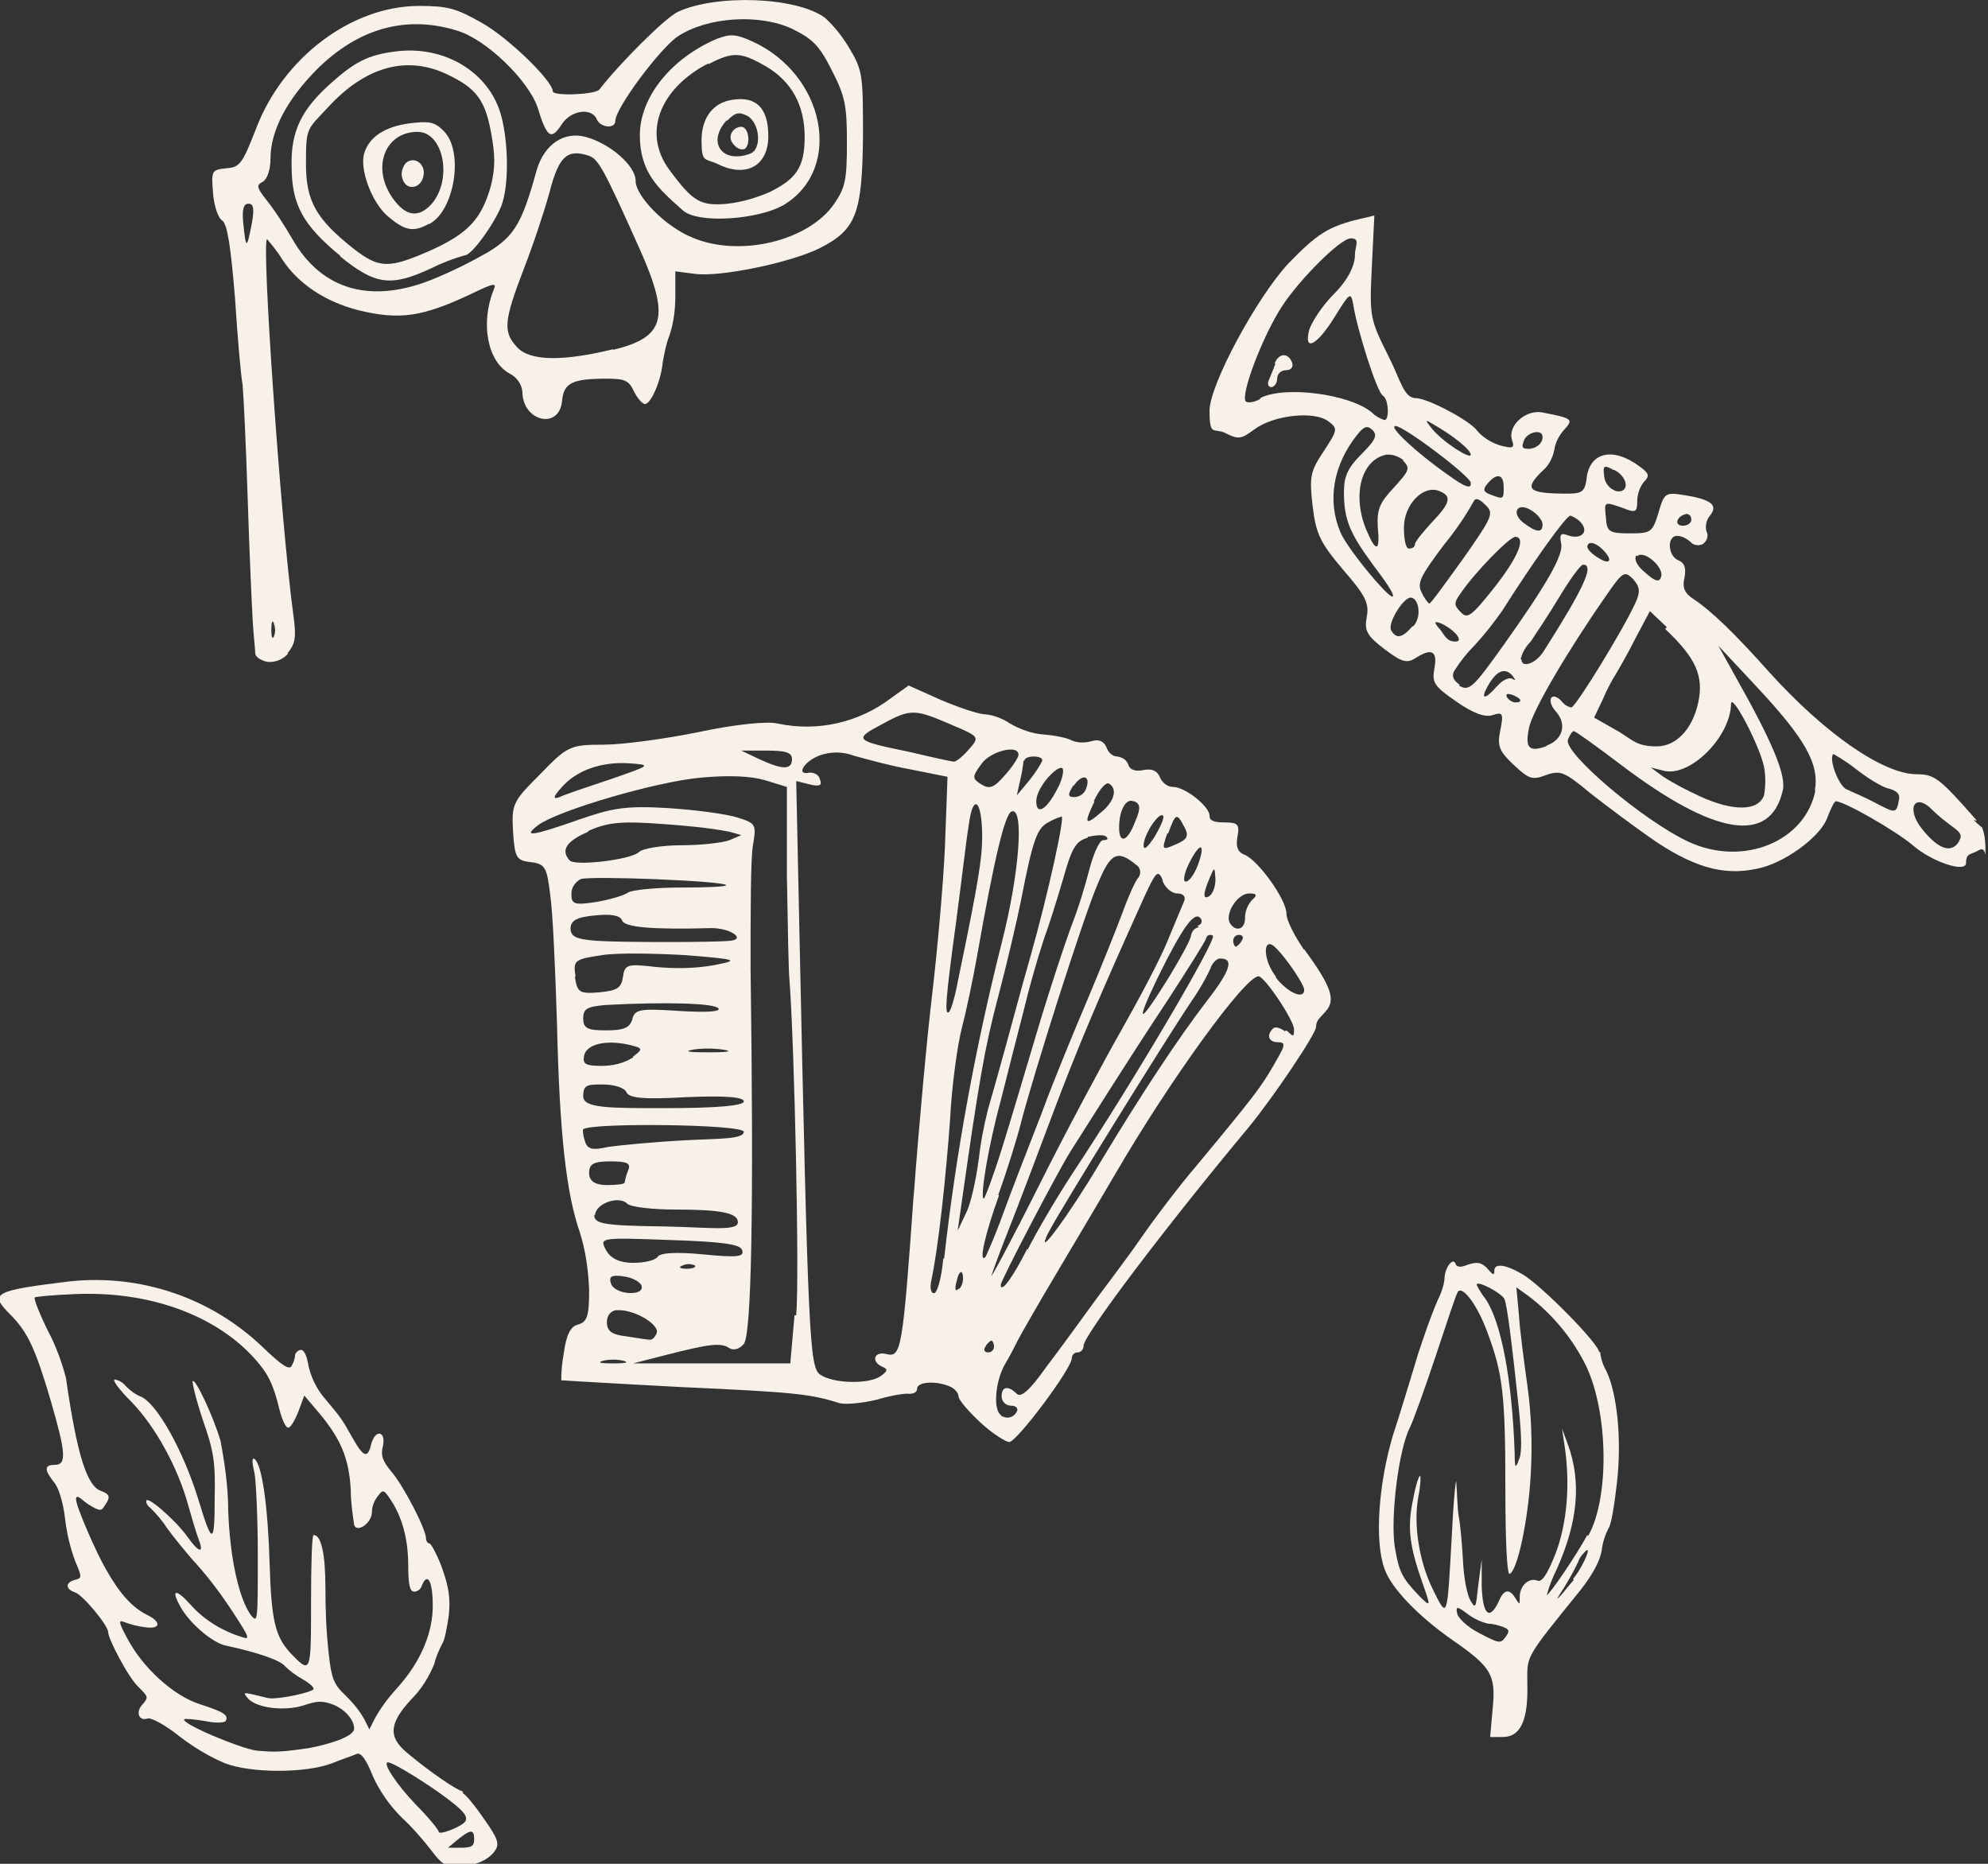 <?xml version="1.0" encoding="UTF-8"?>
<svg id="Ebene_1" data-name="Ebene 1" xmlns="http://www.w3.org/2000/svg" version="1.1" viewBox="0 0 235.2 220.5">
  <rect x="0" y="0" width="235.2" height="220.5" fill="#333333" stroke="none"/>
  <defs>
    <style>
      .cls-1 {
        fill: #f7f1ea;
        stroke-width: 0px;
      }
    </style>
  </defs>
  <path class="cls-1" d="M233.9,97.1c-4.4-5-5-5.5-7.1-5.5-4,0-10.9-4.8-17.5-12.1-4.1-4.6-6.8-7.2-8.9-8.6-1.1-.7-1.4-1.4-1.1-2.6.2-1.1,0-1.7-.7-2-1.3-.5-1.4-2.9-.2-2.9.6,0,1.1.3,1.6.7.3.4.9.5,1.4.3.5-.3.8-1,.5-1.5-.2-.7,0-1.4.4-1.9,1-1.2.2-1.9-2.9-2.4-2.4-.4-2.5-.3-3.2,2.1-.7,2.3-.9,2.4-3.4,2.4-2.4,0-2.7-.2-2.8-1.8-.2-2-.3-2,2-1.2,1.5.6,1.7.5,1.7-.8,0-.8.3-1.7.8-2.3.7-.7.6-1-.5-1.8-3.2-2.4-6-1.7-6.3,1.5-.2,1.4-.5,1.7-2.2,1.7-4.8,0-5.3-.5-2.9-2.8.7-.6,1.1-1.5,1.3-2.4.1-.8.5-1.6,1.1-2.3,1.2-1.3,1.1-1.4-2.5-2.1-2-.4-4.2,1.6-3.6,3.3.3.9.1,1-1.4.6-1-.3-2-.9-2.7-1.7-.8-1.2-5.9-3.9-7.3-3.9s-1.8-2.1-3.1-4.7c-2.3-4.6-2.4-4.8-2.1-10.8l.3-6.1-1.7.4c-3.8.9-5.1,1.8-8.5,5.3-3.7,4-9.3,14.3-9.3,17.4s.5,2,1.8,2.6c1.6.8,1.9.8,3.5-.4,2.3-1.7,7-2.2,8.7-1,1.2.9,1.2,1-.5,3.6-1.6,2.4-1.7,3-1.3,6.5.4,3.3.9,4.3,3.6,7.5,2.7,3.1,3.1,4,2.8,5.6-.3,1.6,0,2.2,2.1,3.8,2,1.5,2.6,1.7,3.6,1.1,2-1.3,2.7-.9,2.3,1.2-.3,1.7,0,2.1,2.6,3.9,2,1.4,3.4,1.9,4.3,1.6,1.2-.4,1.3-.2.9,1.8-.4,1.9-.1,2.5,1.6,4.1,1.8,1.7,2.2,1.8,3.8,1.2,1.7-.6,2.2-.4,5.2,2.1,1.9,1.5,5.5,4.2,8,5.9,4.9,3.2,8.4,4,12.5,2.9,3.1-.9,6.9-3.8,7.6-5.9.4-1,.8-1.9,1-1.9,1,0,7.1,3.5,9.1,5.2,2.3,2,6.3,3.3,6.3,2.1s.6-1,1.3-1.4h0c.5-.3.8-.4,1,.4,0-1.1,0-2.2-.4-3.2-.4-.3-.7-.6-1-.9h0ZM198.5,61.5c.2-.4.6-.6,1-.7.4,0,.6.3.6.7,0,.4-.5.7-1,.7s-.8-.3-.6-.7h0ZM196.9,91.2c3.1.7,7.8-4,7.9-7.9,0-1.5,3.3,4.7,3.9,7.4.2,1.1.2,2.3,0,3.4-.7,1.9-3.7,1.9-7.6.1-1.5-.7-2.9-1.4-4.3-2.3l-1.5-1.1,1.6.4h0ZM197,74.4h0c3.7,3.5,4.6,5.6,3.9,8.8-.7,3.1-2.6,5.1-4.9,5.1s-2.8-.7-4.4-1.7l-3-1.7,1-2.1c.5-1.2,1.2-2.5,1.6-3.1.3-.5,1.4-2.4,2.3-4.2l1.7-3.2,2,1.9h0s0,0,0,0ZM193.7,65.8c.8-.8,3.3,1.4,2.8,2.5-.2.6-.7.5-1.9-.6-1-.8-1.3-1.6-1-2h0ZM191,55.6c1.7.9,1.8,2.8.2,2.5h0c-.8-.3-1.3-.9-1.4-1.7-.2-1.4,0-1.4,1.1-.8h0ZM189.6,65h0c1.3,1.3.9,1.9-.5,1-.7-.4-1.3-1-1.3-1.3,0-.7.9-.6,1.8.3h0ZM180.3,52.1c.4-1,2.2-1.4,2.2-.4h0c0,.8-.8,1.4-1.7,1.4s-.7-.4-.5-1h0ZM181.2,60.4c.7.4,1.3,1.2,1.3,1.6,0,1.1-.7,1-2.2-.1-1.6-1.2-.8-2.6.9-1.5ZM179.2,63.5c1.4,0,.5,2.3-2.4,6-2.7,3.4-3.2,3.8-4,2.9-.8-.8-.8-1.1,0-2.2h0c1.7-2.5,5.8-6.7,6.5-6.7h0ZM176,57.2h0c1.1-1.3,1.9-1.1,1.9.4s0,1.5-1.6.9c-.8-.3-.9-.6-.3-1.3ZM169.4,50.1h0c2.5,1.4,4.6,3.1,4.6,3.7s-3.3-1.5-4.6-3.1c-.8-1-.8-1.1,0-.6h0ZM165.1,50.4h0c1,0,8.8,5.9,8.9,6.7s-.6.6-2.8-1c-3.7-2.6-7-5.7-6.1-5.7ZM169.4,61.8c-1.1,1.2-2,2.3-2,2.6,0,.3-.3.5-.7.5s-.6-1.1-.6-2.5c0-2.7,2.3-5.1,4.2-4.3,1.5.6,1.3,1.4-.9,3.7h0ZM166,54.5c.9.9.7,1.2-1.1,3.2-1.7,1.8-2,2.6-1.9,4.6.3,3-.2,3.1-1.3.5-1.7-3.9-.8-8,1.9-8.9h0c.8-.3,1.7,0,2.4.5h0ZM149.1,47.2c-.7.4-1.5.5-1.7.3-.7-.7,2-7.8,4.3-11.3,2.1-3.2,6.9-8,8.1-8s.5.9.5,2-.7,2.8-2.5,4.6c-1.4,1.4-2.6,3.3-2.9,4.2-.7,2.7.9,1.9,3-1.5,1.8-2.9,1.9-3,2.2-1.5.4,2.8,2.8,10.4,3.5,10.8h0c.7.4.8,2.9.2,2.9-.6-.2-1.1-.5-1.5-.9-2.6-2.2-10.4-3.2-13.2-1.7h0ZM158.6,63h0c-1.6-3.7-.9-8,2-11.6.8-1,1.2-1.1,1.8-.5s.3,1.2-1.3,2.8c-1.6,1.6-2.1,2.6-2.1,4.5,0,3.3.7,4.9,3.5,8.7,1.3,1.7,2.4,3.3,2.3,3.6,0,.9-5.3-5.4-6.2-7.5h0ZM167.1,74.1c-1.2,1.4-1.9,1.5-2.5.5h0c-.5-.8,1.4-3.9,2.3-3.9s1.4,2.2.3,3.4h0ZM169.1,71.4c-.1,0-.6-.6-.9-1.3-.6-1.1-.1-2,2.6-5.6,1.3-1.6,2.5-3.3,3.5-5.1h0c.2-.5.6-.5,1.4.3,1.1,1,.9,1.4-2.6,6.4-2.1,2.9-3.8,5.3-4,5.3ZM170.4,74.5h0c-.8-.9-.8-1.1.2-.7,1.6.8,2.6,2.1,1.6,2.1s-1.2-.6-1.8-1.4h0ZM172.7,81c-.8-.5-1-1.1-.6-1.7.7-1.1,1.5-2.1,2.4-3,1.2-1.3,2.2-2.6,3.2-4,3.8-6,7.6-11.3,8.1-11.3.5.2,1,.5,1.3.9h0c.9,1.1-.1,2-1.7,1.4-.8-.3-.9,0-.7,1,.3,1.3-1.6,4.7-6.8,12-3.7,5.2-4.1,5.5-5.3,4.8h0ZM177.1,81.2h0c-1.4,1.6-2,1.6-1.1,0,1-1.8,2-2.3,2.9-1.3.4.5.5.7,0,.4-.4-.2-1.2.2-1.8.9h0ZM179.3,83.1c-.4,0-.8-.3-1-.6h0c-.2-.4,0-.5.6-.3,1.1.4,1.3.9.4.9h0ZM179.9,78c.2-.8.6-1.5,1.2-2.1.6-.9,2.2-3.3,3.4-5.3s2.5-3.8,2.8-3.8h0c1.4,0,0,2.9-4.7,10.3-.9,1.4-2.6,2-2.6.9h0ZM182.9,88.3c-2,.7-2.5.2-2-2.2.4-2,4.5-9,9.1-15.6,2-2.9,2.2-3,3.2-2h0c.8.9.9,1.5.3,2.8-1.4,3.1-7.1,12.4-7.6,12.4-.5-.1-.9-.4-1.2-.8-1.2-1.2-1.8,0-.6,1.3,1.3,1.5.8,3.3-1.1,4h0ZM214.8,93.4c-1.1,6.1-8.5,9.2-15,6.2-5.4-2.5-14.9-10.6-14.3-12.1.2-.5.5-1,.7-1s2.7,1.8,5.6,4c11.1,8.4,17.6,9.4,19.1,3.1.5-1.8-1.2-5.8-5.6-13.6l-2-3.6,4.3,4.6h0c6,6.4,7.7,9.4,7.1,12.6h0ZM224.6,95c-.3,1.2-.4,1.2-2.7,0-1.1-.6-2.3-1.1-3.4-1.6-.9-.3-2.2-3.6-1.6-4.2,0,0,1.3.7,2.7,1.8s3.2,2.2,3.9,2.3h0c1,.3,1.4.7,1.1,1.6h0ZM231.6,99.8c-.9,1.1-2.3.6-4.1-1.6-2.1-2.5-1-4.6,1.2-2.3.7.7,1.5,1.3,2.3,1.9h0c1.1.8,1.2,1.1.6,2h0Z"/>
  <path class="cls-1" d="M150.9,43c-.2.6-.6,1.5-.8,2-.2.5,0,.8.3.8s.7-.4.7-1c0-.6.5-1,1-1h0c.6,0,.9-.3.8-.8-.4-1.3-1.6-1.3-2.1,0h0Z"/>
  <polygon class="cls-1" points="71 159.7 71 159.7 71 159.7 71 159.7"/>
  <path class="cls-1" d="M54.7,211.9c-.5,0-3.9-2.3-6.5-4.5-2.3-1.9-2.2-3.5.5-6.4,1.2-1.2,2.1-2.7,2.7-4.2.2-.9.6-1.7,1-2.5.2-.3.5-1.8.7-3.2.2-2.1,0-3.3-.8-5.6-.6-1.6-1.3-2.9-1.5-2.9s-.4-.3-.4-.6c0-1.1-2.7-6.3-4.1-7.9-1-1.2-1.3-1.9-1-3,.4-1.8-.9-2.1-1.4-.2-.4,1.7-.9,1.5-2.2-.8-1.3-2.3-1.3-2.3-3.4-4.8-.9-1.1-1.5-2.4-1.8-3.7-.2-1.2-.5-1.9-.9-1.9-.3,0-.6.3-.7.6,0,.5-.2.9-.4,1.3-.3.5-1.1,0-3.5-2.3-6.1-5.8-14.4-8.6-22.8-7.7-9,1.1-9.5,1.4-7,3.9,2.1,2.1,3,4.1,4.8,10.2h0c1.8,6.2,1.9,7.6.5,7.6s-1.2.7,0,2.2c.5.7,1,2.4,1.2,4.2.2,1.7.6,3.4,1.2,5,.8,1.9.8,2,0,2.2-1.2.3-1.2,1.1,0,1.5.9.3,3.9,3.9,3.9,4.7s2.4,5.4,3.6,6.5c1.1,1.1,1.2,1.2.5,2-.9.9-.5,2.1.6,1.7.4-.1,2.1.8,3.7,2.1,1.7,1.3,3.5,2.4,5.4,3.2,3.1,1.2,9.6,1.2,12.7,0,1.2-.5,2.5-.9,2.9-1.1.5-.2,1.1.6,1.9,2.6.8,1.8,2,3.5,3.4,4.9,1.3,1.2,2.5,2.6,3.6,4,1.1,1.5,1.6,1.8,3,1.8,2,0,3.7-.7,4.5-1.9.5-.8.3-1.4-1.4-3.8-1.1-1.6-2.2-2.9-2.4-2.9h0ZM43.8,204.8l-.7-1.4c-.6-1.1-1.4-2-2.3-2.9-1.3-1.2-1.6-2-1.9-4.8-.3-2.6-.4-5.2-.4-7.8,0-4.1-.5-6.3-1.4-6.3-.2,0-.3,3.6-.3,7.9,0,8.6,0,8.6-2.5,6-1.7-1.9-2.2-3.7-2.4-10.5-.2-6.8-.9-11.8-1.8-12.4-.3-.2-.3.4,0,1.6.2,1,.4,5.5.4,9.9,0,7.6,0,8-.8,7-1.4-1.9-2.5-6.7-2.7-12.4,0-2.7-.4-5.5-.9-8.2-.8-2.8-3-7.5-3.3-7.1-.1.1.4,2.2,1.2,4.6,1.3,3.7,1.5,5,1.4,9.3,0,5.5-.3,5.5-1.9.2-1.8-5.9-5-11.6-6.9-12.3-.7-.3-1.2-.7-1.7-1.2-.3-.4-.8-.7-1.3-.8-.4,0,.5,1.2,2,2.7,2.8,2.9,5.5,7.8,6.7,12.3.4,1.4.9,3.1,1.2,3.9.7,1.8,0,1.6-1.4-.4-1.4-1.9-4.8-4.9-4.8-4.1,0,.3.2.6.5.8.7.7,1.4,1.5,1.9,2.3.8,1.1,2.4,3.1,3.6,4.4,1.6,1.8,3,3.7,4.3,5.7,1.9,2.9,2,3.2,1.1,2.9-2.3-.7-4.5-2-6.1-3.8-1.8-2-2.4-1.9-1.3.1,1,1.9,3.8,4.4,5.5,4.7,3.7.8,6.3,1.7,6.9,2.4.6.6,1.3,1.1,2,1.5.7.4,1.4.9,1.4,1.2,0,.4-4.3,1.3-5.3,1.1-.1,0-.9-.2-1.7-.4-1.3-.3-1.4-.3-.7.5,1.1,1.1,4.4,1.5,6.7.7,1.5-.5,2.1-.5,3.4,0,1.4.6,2.4,1.8,2.4,2.8s-3.2,1.9-5.3,2.3c-3.4.5-4.1.5-6.3.3-2-.3-8.9-3.2-8.5-3.7.1-.1,1.2,0,2.4.2,1.4.3,2.4.2,2.5,0,.4-.7-.3-1.1-3.1-2-3.1-1-6.7-4.3-8.5-7.7-1.1-2-1.1-2.3-.4-2,.8.3,1.6.5,2.4.6,1.9.3,2.1-.6.2-1.5-1.7-.9-3.1-2.4-4.8-5.4-1.2-2.1-3.5-7.4-3.5-8.2s.7.1,1.5.6c1.3.8,1.5.8,1.9.1.7-1,.6-1.3-.4-1.7-1.7-.5-2.9-4.3-4.2-13.4-.5-1.9-1.2-3.8-2.1-5.5-1-2-1.7-3.8-1.6-4,0,0,0,0,0,0h0s0,0,0,0c.1-.1,2.2-.3,4.7-.4,8.7-.4,16.6,2.4,21.3,7.6,1.6,1.8,2.2,2.9,3,6.2.3,1.1.7,2,1,2s.8-.9,1.2-1.9l.7-1.9,1.7,2c2.6,3.1,3.6,5.4,3.8,9.2,0,1.4.2,2.7.4,4.1.3,1,2.1-.2,2.1-1.5,0-.7.3-1.4.7-1.9.6-.8.7-.8,1.5.4,1.4,2.1,2.1,4.7,2.1,7.9,0,2.2.2,3,.7,3,.4,0,.8-.3.9-.7.7-1.7,1.3-.5,1.3,2.4s-1.2,6.4-4.3,9.8c-1,1.1-1.9,2.3-2.6,3.6l-.7,1.4h0ZM51.9,216.7c0-.2-1.2-1.7-2.7-3.2-2.3-2.4-4-5-3.3-5s5.2,2.9,6.9,4.2h0c2,1.5,2.5,2.1,2.3,2.7-.2.6-3.2,1.8-3.2,1.3h0ZM54.6,218.6h-1.6s1.2-1,1.2-1c1.5-1.2,1.9-1.2,1.9,0h0c0,.8-.3,1-1.6,1Z"/>
  <path class="cls-1" d="M154.3,112.4c-1.1-1.6-2.1-3.5-2.1-4.3,0-1.7-3.4-6.4-5-7-.8-.3-1-1-.8-2.1.3-1.5,0-1.7-1.5-1.7s-1.8-.3-1.8-.8c0-1.1-2.9-3.4-4.3-3.4-.7,0-1.3-.5-1.6-1.2-.3-.7-.9-1-1.9-.8-.9.2-1.6,0-1.8-.6-.2-.6-.7-.9-1.3-1-.6,0-1.1-.5-1.3-1.1-.3-.7-.9-1-1.8-.7-.8.2-1.6.2-2.3-.1-.5-.3-2-.6-3.3-.7-1.4-.1-2.8-.6-4-1.3-.9-.6-1.9-1-3-1.1-.7,0-3.1-.8-5.2-1.7l-3.8-1.7-2.1,1.5c-3.8,2.9-8.7,4-13.4,3-1.2-.3-5.1.1-9.3,1-3.9.8-9,1.5-11.3,1.5-4,0-4.3.2-7.5,3.5-3.2,3.2-3.4,3.5-3.2,6.8.2,3.1.4,3.4,2.1,3.6,1.7.2,1.9.6,2.3,3.9.3,2,.6,8.9.8,15.3.3,13,1.1,20,2.7,24.6.7,2.2,1,4.5,1.1,6.8,0,3-.2,3.8-1.3,4.1-.9.2-1.4,1.2-1.7,3.4-.2,1.1-.3,2.1-.3,3.2,0,0,6.5.4,14.2.8,13.2.6,15.3.8,18.7,1.9.7.2,2.7,0,4.4-.4h0c1.7-.5,3.4-.8,3.9-.7.5,0,.9-.2.9-.6,0-.8,2.1-1,3.8-.3.6.2,1.1.8,1.1,1.2s1.2,1.8,2.6,3.1,3,2.3,3.4,2.3c.9,0,7.4-8.7,7.4-9.9,0-.4.3-.7.7-.7.4,0,.7-.4.7-.8,0-1.2,9.5-13.8,19.5-25.8,2.9-3.5,8-11.1,8-11.9s.5-1.1,1.1-1.8c1.3-1.4.7-3-2.5-7.4h0s0,0,0,0ZM147.8,105.7c.9,0,1,.2.3.8-.5.6-.8,1.3-.8,2.1,0,1.4-1.1,1.7-1.8.6-.6-1.1.9-3.5,2.3-3.5ZM146.9,111.3c-.2.4-.6.7-.7.7s-.3-.3-.3-.7h0c0-.4.3-.7.7-.7.4,0,.6.3.3.7h0ZM144.4,113.4h0c1.6,0,1.2,1.4-1.6,5-3.3,4.3-7.7,10.9-12.8,19.4-3.5,5.9-7.7,11.6-6,8.1,1-2.1,14.1-23.2,16.8-27.2.9-1.3,1.7-2.6,2.4-4.1.2-.7.8-1.2,1.1-1.2h0,0ZM121.5,147.8c-1.6,3.2-3.1,5.3-3.1,4.2h0c0-.5,6.7-13.3,8.2-15.7,2.1-3.3,6.8-10.8,11.5-17.9,2.4-3.7,4.5-7,4.6-7.4.1-.4.5-.5.8-.3.5.4-9.3,17.1-16.6,28.1-1.9,2.9-4.3,7-5.3,9h0ZM143.1,103.9h0c.6-1.4.6-1.4.7.1,0,.9-.3,1.7-.7,2-.8.5-.8-.2,0-2.1h0ZM141.8,109.7h0c-.5.1-.8.5-.9,1,0,.4-1.2,2.6-2.6,4.9-3.6,5.8-4.1,5.8-1.3,0,2.9-5.9,4.3-7.8,5-7,.3.3.2.8-.3.9h0ZM141.7,102.4h0c-.4,1-1,1.9-1.4,1.9s-.2-1,.4-2.2c1.3-2.6,2-2.4,1,.3ZM138.2,98.6h0c.9-2.4,1-2.5,1.9-.8.6,1.1.4,1.5-1,2.1-1.6.7-1.7.7-1-1.3h0ZM137.6,96.5h0c.2.2-.3,1.3-1,2.5-.8,1.2-1.3,1.7-1.3,1,0-1.2,1.8-4,2.3-3.5ZM137.5,104.1h0c.3.9,1.1,1.6,1.8,1.6s1,.4.8.9c-.2.5-1.1,2.6-2,4.8s-3.4,6.9-5.5,10.6-6.5,11.9-9.7,18.3c-3.2,6.4-5.8,11.2-5.6,10.6.2-.6,1.1-3.1,2.1-5.6s3.3-8.6,5.1-13.4c3-8,5.6-14.1,10.7-25.4,1.6-3.5,1.8-3.7,2.4-2.3h0ZM134.2,94.8h0c.7.3.8.8.1,2.4-.9,2.4-1.9,2.7-1.9.7s.8-3.5,1.7-3.1h0ZM129.4,94.8h0c.6-1.3,1.4-2.3,1.8-2.1,1,.6.7,2-.8,3.3-2.1,1.8-2.2,1.5-.9-1.2h0ZM127,93h0c1-1.5,2.1-1.3,1.5.3-.2.6-.8,1-1.4,1-.8,0-.8-.3-.1-1.4h0ZM128.7,99h0c1-.2,1.9-.3,2.2,0s0,.4-.4.4-1.1,1.5-1.6,3.4c-.6,2.3-1.3,4.6-2.2,6.9-.7,1.9-2.5,7.3-3.9,12-1.4,4.7-3.3,11.1-4.3,14.3-1,3.2-2,5.8-2.1,5.8-.5,0,.5-6.1,2-11.6.7-2.8,1.9-7.5,2.7-10.6.7-2.9,1.5-5.7,2.4-8.5.6-1.6,1.6-4.8,2.3-7.2,1-3.6,1.5-4.4,2.9-4.8h0ZM125.7,90.9c.2.2,0,1.4-.7,2.6-1.2,2.3-2.4,3-2.4,1.3s2.6-4.4,3.1-3.9ZM121.2,90h0c0-.3.5-.5,1.1-.5s1.1.2,1,.5-.7,1.3-1.5,2.3l-1.5,1.8.4-1.8c.2-.8.3-1.5.4-2.3ZM120.5,89.3h0c0,.3-.7,1.4-1.6,2.4-1.3,1.5-1.8,1.7-2.8,1.1-1.1-.7-1.1-.9,0-2.4,1-1.5,4.4-2.4,4.4-1.1h0ZM116.2,99c0,2.5-.4,5.2-2.9,17.2-.3,1.7-.8,3.3-1,3.5-.6.6-.4-1.7.8-10.5h0c.6-4.5,1.2-9.7,1.5-11.5.5-4,1.6-3.1,1.6,1.3h0ZM104.5,85.6h0c3.3-1.8,3.8-1.7,8.2.2,3.3,1.4,3.2,1.4,1.8,3-.7.8-1.5,1.4-1.7,1.3-.2,0-2.5-.5-5-1.1-6.8-1.4-6.9-1.5-3.3-3.4h0ZM90.7,88.8c2.2,0,3,.2,3,1,0,1.3-1.1,1.3-3.9,0l-2.1-1h3c0,0,0,0,0,0ZM66.4,93.2h0c1.8-2.1,4.8-3.1,8-2.9,2.7.2,2.7.2-2.2,1.9-2.7.9-5.4,1.8-6,2.1-.8.3-.8,0,.2-1.1h0ZM69.6,98.3h0c2.3-1,3.8-1.2,9-.8,2.6.2,5.1.4,7.7.9l1.4.4-1.4.6c-.8.3-3.3.6-5.7.6s-4.6.4-5,.8c-.9.9-7.5,1.7-8.2,1-1.1-1.2-.4-2.3,2.2-3.4h0ZM68.7,104c1.2-.4,16.6.2,17.2.7.2.2-2.2.3-5.3.3h0c-3.1,0-5.9.3-6.3.6-.4.3-2,.8-3.7,1.1-2.6.4-3,.3-3-.9,0-.8.4-1.4,1.1-1.8h0ZM67.5,109.9h0c0-1,.7-1.4,2.9-1.6,1.9-.2,3,0,3.2.6.3.8,3.5,1.1,10.6.9,2.2,0,4.1,1.3,2.2,1.5-1.9.2-13,.2-15.9,0-2.4-.2-3-.5-3-1.5h0ZM68.1,115.6h0c-.3-2-.2-2.1,3.1-2.6,1.9-.3,6.4-.2,9.9,0,6.3.5,6.4.6,3.3,1.2-2.3.4-4.6.4-6.8.2-3.4-.4-3.7-.3-3.9,1.2-.2,1.3-.7,1.6-2.8,1.8-2.4.2-2.6,0-2.9-1.9h0ZM81.8,124.2c1.3-.2,2.6-.2,3.9,0,1.1.2.2.3-1.9.3s-3-.1-1.9-.3h0ZM71.6,118.9c7.4-.4,13-.2,13.4.4.3.4-1.5.5-4.7.3-4.6-.3-5.2-.2-5.5,1-.3,1-1,1.3-3.1,1.3s-2.7-.2-2.7-1.4.5-1.4,2.6-1.6ZM74.9,125.1c-1.1.7-2.4,1-3.7,1-1.9,0-2.3-.2-2.1-1.2.3-1.4,2.6-1.9,5.3-1.3,1.7.4,1.7.5.5,1.4h0ZM71.3,128.3h0c1.4,0,2.6.4,2.8.9.3.7,1.9.9,7.1.6,4.7-.2,6.8,0,6.8.5s-3,.8-9.5.8-9.5,0-9.5-1.4.5-1.4,2.4-1.4h0ZM69.2,135h0c-.2-.6-.3-1.3-.2-1.4.9-.8,19-.6,19,.3s-3.1.8-6.9,1c-3.8.2-7.9.6-9.2.8-1.8.4-2.4.3-2.7-.7h0ZM77.8,148.7h0c-.3.4-1.5.7-2.9.7s-2.6-.4-3.2-1.5c-.8-1.5-.7-1.5,7.5-1.2,6.3.2,8.4.5,8.6,1.2.3.8-.6.9-4.6.5-3.2-.3-5.1-.2-5.4.3h0ZM81.2,150.1c-.8,0-1-.2-.4-.4.4-.2.9-.2,1.4,0,.2.2-.2.4-.9.4h0ZM73.7,151c1,.1,2,.6,2.2,1.1.4,1.3-3.1,1.1-3.6-.2h0c-.3-.9,0-1.1,1.5-.9ZM69.7,138.8h0c0-1.1.5-1.4,2.5-1.4s2.5.2,2.1,1.1c-.2.5-.3.9-.4,1.4,0,.2-1,.3-2.1.3s-2.1-.3-2.1-1.4h0ZM70.4,143.8h0c0-1.4,2.8-2.4,3.8-1.4.4.4,3,.7,5.8.7,5.3,0,7.3.4,7.3,1.5s-3.5.6-8.5.5c-7.5-.1-8.5-.3-8.5-1.4h0ZM72.5,161.3c-1.4,0-1.9-.1-1.2-.3.8-.2,1.7-.2,2.5,0,.7.2.1.3-1.2.3ZM71.8,156.4h0c0-.7.4-1.3,1.1-1.4,0,0,.2,0,.3,0,2,0,4.8,1.7,4.5,2.7-.2.5-.5.8-.8.8-.3,0-1.5-.2-2.8-.4-1.7-.2-2.3-.6-2.3-1.7h0ZM94,155.6h0s-.5,5.7-.5,5.7h-9.3s-9.3,0-9.3,0l3.9-1c5.1-1.3,6.5-1.5,7.5-.8.5.3,1.2.1,1.7-.5.9-1.1,1.2-15.7.8-44.5,0-6.6,0-13.2.3-14.6.4-2.4.3-2.5-1.9-3.2-1.3-.4-5-.9-8.2-1.1-5-.3-6.6,0-10.6,1.4-5.4,1.9-6.7,2.1-4.7.6,2.3-1.7,13.8-5.1,19.2-5.6,3.3-.3,5.9-.2,7.6.3l2.6.8v10.7c.1,5.9.2,11.3.3,12.1.6,7.9,1.2,35.3.8,39.7h0ZM108.1,141.3c-1.3,18.5-1.5,19.3-3.2,18.9-1.5-.4-1.9.9-.5,1.5.7.3.6.5-.2,1.1-1.4,1-5.7.9-7.2-.2-1.2-.9-1.4-4.2-2.4-51.4h0l-.4-18.8,1.6.4c1.2.3,1.5.1,1.2-.6-.1-.5-.6-.8-1.2-.8-1.7.4-.7-1.3,1.1-2,1.3-.5,2.8-.5,4.1,0,2.2.6,4.4,1.2,6.6,1.6l4.5.9-.3,8.2c-.2,4.5-.9,12.3-1.5,17.4-.6,5-1.6,15.8-2.2,24h0ZM111.6,148.9c-.2,2.2-.7,4.1-1.1,4.1s-.5-.7-.3-1.6c.8-3.7,1.7-12,2.2-18.9.2-4.1.9-9,1.4-10.9.5-1.9,1.3-5.7,1.8-8.5,2-11.4,3.3-16.9,4.1-17.1,1.5-.5.9,7.4-1.2,15.6-3.1,12.3-5.4,24.8-6.8,37.3h0ZM113.5,152.4c-.5.5-.6.2-.3-.9.2-1,.6-1.3.7-.7.1.6,0,1.2-.4,1.7h0ZM115.8,137.1h0c-.3,2.3-.9,5.2-1.5,6.4l-1,2.1.4-2.8c2.1-14.8,2.8-18.9,4.4-24.9,1-3.8,2.2-8.9,2.7-11.4,1.4-7.2,1.9-8.5,3.2-9.2.5-.3,1-.5,1.6-.7.4,0-1.6,9.2-3.7,16.6-.9,3.1-2.2,8-3,10.9-.8,2.9-1.7,6.1-2,7.1-.5,2-.9,4-1.1,6h0ZM118.1,141.4c1-2.8,2.2-6.6,2.7-8.6,1.5-5.8,7.4-24.4,9.1-28.3,1.5-3.6,2.3-4,4.5-2.2h0c.5.3.6.9.4,1.3,0,0,0,.1-.1.2-.4.4-1.3,2.5-2.1,4.7-.8,2.1-2.6,6.6-4,9.9s-3.9,9.3-5.4,13.4c-1.6,4.1-3.7,9.5-4.6,12s-1.9,4.7-2,4.9c-.9.9,0-2.9,1.6-7.3h0ZM116.9,160c-.4,0-.6-.3-.3-.7.2-.4.6-.7.7-.7s.3.3.3.7c0,.4-.3.7-.7.7ZM152,122c-.5-.4-1.2-.6-1.4-.3-.8.8-.5,1.6.6,1.6s.7.6-.5,2.7c-1.5,2.6-2.4,3.8-9.3,12.1-1.8,2.1-4.7,5.9-6.5,8.5s-4.5,6.1-5.8,7.9-3.7,5.1-5.3,7.2c-1.9,2.7-3,3.7-3.5,3.2-1-1-1.8-.9-1.8.3,0,.6.5,1.1,1.1,1.1.6,0,.9.3.7.7-.3.6-1,.9-1.6.6-.2,0-.3-.2-.4-.3-.8-.8-.5-4,.6-5.9.6-1,1.2-2.2,1.5-2.8s2.3-4.1,4.5-7.8,5.4-9.1,7.1-12c6.4-11,15.3-23.3,16.9-23.3h0c.7,0,4.2,5.2,4.2,6.3s-.2.7-.9.1c0,0,0,0,0,0ZM151,115.6c-1.7-2.1-1.6-5.1,0-3.4h0c1.3,1.3,3.3,4.3,3.3,4.9,0,1.2-1.9.4-3.4-1.5h0Z"/>
  <path class="cls-1" d="M40.2,30.3h0c4.2,3.4,6,3.7,10.9,1.4,1.2-.6,2.5-1.1,3.9-1.5.8,0,3.4-3.6,4.3-5.8.9-2.3.9-7.3,0-10.7-1.4-5.2-6.8-8.4-12.6-7.6-3.1.4-4.7,1.2-7.5,3.7-3.5,3.1-4.8,5.7-4.7,9.8,0,4.6,1.3,7,5.8,10.7h0ZM38.8,12.7h0c4.4-4.8,9.3-6.2,14.1-3.9,3.4,1.6,4.5,3,5.2,6.9.5,2.7.5,4.1,0,6.2-1.1,4-2.7,5.7-7.1,7.7-5,2.2-6.1,2.2-9.2-.2-4.4-3.5-5.6-5.6-5.6-10s.1-4,2.6-6.7c0,0,0,0,0,0Z"/>
  <path class="cls-1" d="M88,17.7h0c.9-.5.6-2.7-.3-2.7s-1.8,1.1-.9,2.1c.4.5,1,.7,1.3.5h0Z"/>
  <path class="cls-1" d="M34,77.3c.9-1.1,1.1-1.8.7-4.6-1.5-11.1-3.8-44.4-3.1-44.4.7.8,1.3,1.6,1.8,2.4,1.9,2.9,5.1,5,9,6,4.9,1.2,7.6.8,13.5-2,2.5-1.2,2.9-1.3,2.5-.4-1.6,4-.7,8.5,1.9,9.9.8.4,1.4,1.2,1.5,2.1,0,3.6,4.4,4.6,4.7,1.1.2-2.1,1.2-2.6,5.3-2.6,2.1,0,2.6.2,3.2,1.5.4.8,1,1.5,1.3,1.5.7,0,1.9-2.7,2.1-4.9.2-1.1.4-2.2.8-3.2.5-1.5.7-3.1.7-4.7v-2.9l2.3.3c3,.4,11.2-1.3,14.7-3,4.4-2.2,5.1-4.1,5.2-13.2,0-7,0-7.8-1.5-10.3-.8-1.4-1.8-2.7-3-3.8-3.4-2.5-12.9-2.8-17.4-.7-1.5.7-6.9,6.1-9.3,9.2-.5.6-5.5.8-5.5.2,0-1.2-5.2-6.3-8.4-8.1-3-1.7-4-2-7.4-2-8,0-16.1,6.1-19.3,14.5-1.6,4.1-1.9,4.6-3.5,4.7-1.8.2-1.8.3-1.6,2.9.1,1.5.6,3,1.1,3.3h0c.6.4,1,3.1,1.5,9.1.3,4.7.7,9.3.9,10.3.1,1,.4,7,.6,13.4.2,6.4.5,12.9.6,14.6.1,1.7.3,3.4.3,3.8,0,.4.6.8,1.4,1,1,.1,1.9-.3,2.5-1h0ZM32.4,73.8h0c.2.5.2,1,0,1.5-.2.4-.3,0-.3-.8s.1-1.2.3-.8ZM29.8,26.4c-.6,3.1-.7,3.1-1,.2-.2-1.8,0-2.5.6-2.5h0c.6,0,.7.6.4,2.3h0,0ZM72.6,41.3h0c-6.1,1.5-9.9,1.4-11.4-.2-1.7-1.8-1.6-3.1.7-9.1,1.1-2.8,2.5-7,3.1-9.2,1.1-4.3,2.1-5.2,4.6-4.4,1.2.4,1.8,1.5,6.1,11.1,3.6,8.1,3,10.4-3.2,11.9h0ZM31.1,21.5h0c.5-.3.9-1.4.9-2.7,0-3.4,2-7.1,5.6-10.7,4.9-4.8,10.5-6.3,16.4-4.5,3.5,1,8.5,5.9,9.6,9.1,1.1,3.6,1.6,3.9,2.8,2.1,1.1-1.8,3.6-2.1,4.2-.7.4,1,2.2,1.2,2.2.2,0-1.5,5.3-8.6,7.4-10,3.5-2.3,9.6-2.7,13.5-.9,2.4,1.2,3.2,1.9,4.7,4.9,1.6,3.1,1.8,4.2,1.8,8.6s-.2,5.3-1.5,7.2c-3,4.4-11.2,6.4-16.8,4-3.2-1.3-6.7-4.9-6.7-6.7s-3-4.4-5.9-5.2c-2.6-.7-4.9.9-5.8,3.9-1.7,6.2-2.6,7.8-5.7,9.7-2.1,1.2-4.3,2.3-6.5,3.2-7.3,3-13.2,1.4-16.7-4.7-1-1.7-2-3.3-3.2-4.8-1-1.3-1.1-1.6-.3-2h0Z"/>
  <path class="cls-1" d="M50.1,20.8h0c.3-1.4-1.1-2.4-2.1-1.5-.4.5-.6,1.2-.4,1.8.4,1.5,2.2,1.3,2.5-.3h0Z"/>
  <path class="cls-1" d="M80.8,24.9h0c1.8,1.6,9,1.1,12-.7,7-4.3,4.8-15.4-3.8-19.3-2-.9-2.6-.9-4.2-.3-5.4,2.3-9.1,6.9-9.1,11.4s2.3,6.4,5.1,8.9ZM83.8,7.6h0c2.9-1.5,3.8-1.5,6.9.3,3,1.8,4.5,4.6,4.5,8.3s-1.1,5-4.1,6.5c-1.6.7-3.3,1.2-5,1.4-3.2.3-4.1-.2-6.9-4-3.2-4.3-1.2-9.6,4.6-12.6h0Z"/>
  <path class="cls-1" d="M84.9,19.4h0c3.4,1.7,6,.2,6-3.3s-1.6-4.7-4.2-4.3c-2.3.3-3.7,2.1-3.7,4.8s.4,2.1,1.9,2.8ZM86,14.3h0c1-1,1.4-1.1,2.4-.6,1.5.8,1.8,4,.3,4.5-3.3,1.2-5.1-1.4-2.7-4Z"/>
  <path class="cls-1" d="M50.8,26.5c3-1.6,4.1-8.6,1.7-11-1.1-1.1-1.7-1.2-4.1-.9-2.9.4-4.7,1.6-5.3,3.5-.6,1.9.9,5.9,2.8,7.5,2,1.7,3,1.9,4.8.9h0ZM49.4,15.6h0c3.1,0,4.2,5.7,1.6,8.6-1.5,1.6-3,1.4-4.5-.7-2.6-3.6-1-7.9,2.9-7.9Z"/>
  <path class="cls-1" d="M189.2,160c0-1-6.7-7.8-9-9.2-2-1.2-3.4-1.4-3.4-.5s-.4.2-.9-.3c-.7-.7-1.2-.7-2.2-.4-.9.4-1.4.3-1.5-.1-.3-.8-1.3.5-1.3,1.8-.1.9-.4,1.7-.8,2.5-.9,2.1-1.6,4.2-2.3,6.3-.8,2.6-2.1,7-3,9.7-1.7,5.7-2.2,12.5-1,15.8.8,2.3,4,5.6,8,8.4h0c4.6,3.2,5.2,4.1,4.8,8.1l-.3,3.4h1.5c2.1,0,3-2,2.9-6.2,0-3.5-.5-2.8,6.3-11.2,1.4-1.8,2.3-3.4,2.5-4.7.1-.9.4-1.8.8-2.6.3-.3.7-2.7,1-5.4.6-5.2,0-10.7-1.3-13.3-.4-.7-.6-1.4-.7-2.2h0s0,0,0,0ZM178,153.7h0c.3.8.8,4.5,1.7,13,.3,3.1.4,5.2,0,6-.4,1.1-.5,1-.5-.8-.3-8.7-1.6-15.6-3.5-18.3-.4-.5-.7-1-1-1.6,0-.6,3,1,3.3,1.7h0ZM178.1,193.7h0c-.6.8-.8.7-3.1-.5-1.4-.7-2.5-1.8-2.6-2.3-.2-.9,0-.9,1.3.1.7.5,1.5.9,2.4,1.1.6,0,1.2.2,1.8.4.7.3.7.5.2,1.2h0ZM186.2,186.9h0c-2.2,2.7-2.4,2.8-1.2,1,.6-1,1.2-2,1.7-3.1.2-.6.6-1,1-1.4.6-.3-.7,2.4-1.6,3.4ZM187.8,181.6c-1.3,2.4-4.5,7.1-4.8,7.1.3-1.1.7-2.1,1.2-3.1,2.5-5.6,2.9-10.3,1.3-14.7l-.7-1.9.3,2c.7,4.6.3,9.3-1.1,12.9-1,2.5-1.6,3.3-2.1,3.1-1-.4-2.1.6-2.1,1.9,0,1,0,1-.5.2-.7-1.2-1.4-1.1-2,.4-1.1,2.3-1.9,1.5-2-1.9v-3.1c0,0-.4,3-.4,3-.3,2.7-.3,2.9-.9,1.9-.4-.6-.8-2.6-.9-4.5-.1-1.9-.3-4.3-.5-5.4s-.2-2.9-.3-4c0-1.1-.3,1.4-.5,5.5-.6,10.8-.5,10.6-2.3,7-1.6-3.3-2.3-7.6-1.7-10.9.3-1.5.3-2.6.2-2.5-.2.1-.6,1.5-.9,3.2-.6,3.1-.3,5.2,1.2,9.5,1,2.8,1,2.9-.4,1.5-2.1-2.2-2.4-2.9-2.9-5.9-.5-3.6.5-11.5,1.8-14h0c.4-.8,1.8-4.7,3.1-8.6s2.4-7.3,2.6-7.5c.6-.7,2.4,1.8,3.5,4.9,1.8,4.8,2.1,7.4,2.1,18.3,0,6.5.2,10.3.5,10.2.9-.3,2.2-6.3,2.5-11.7.2-3.5.1-7.1-.4-10.6-.4-2.9-.9-6.6-1-8.4l-.3-3.2,1.4,1c2.9,2.2,5.3,5.1,6.9,8.4,2.6,5.6,2.7,15.6.2,20h0s0,0,0,0Z"/>
</svg>